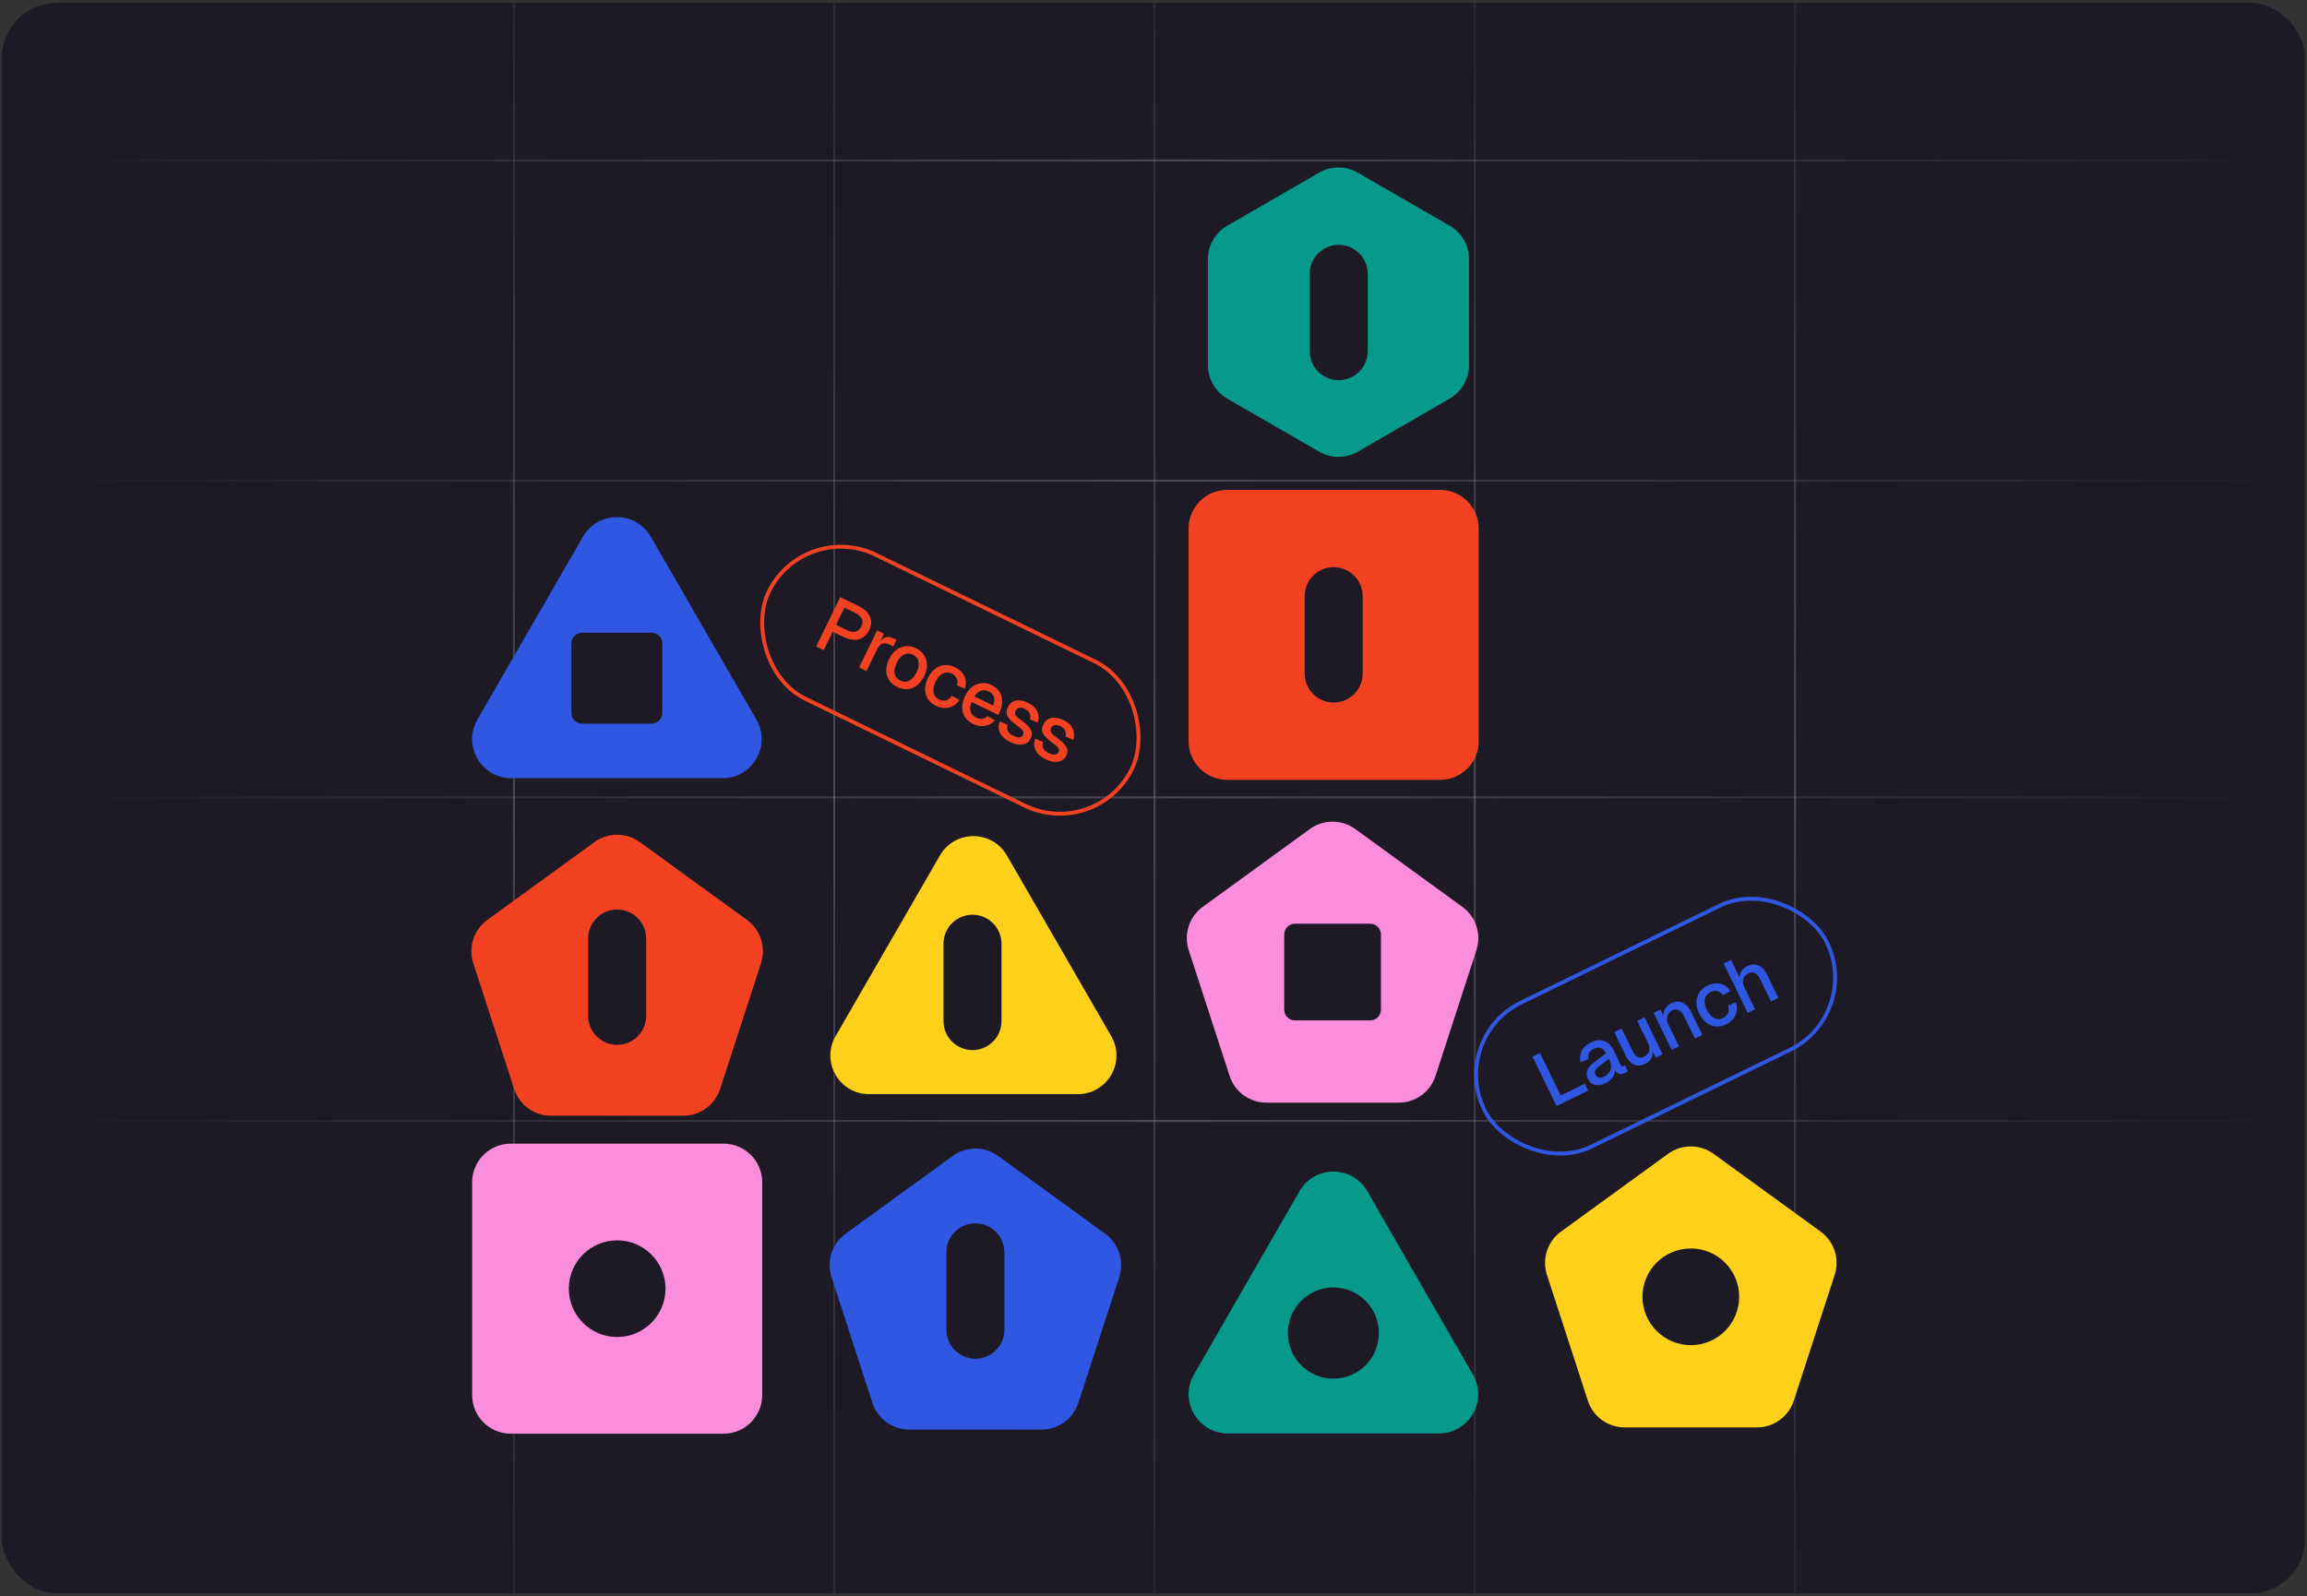 <svg width="406" height="281" viewBox="0 0 406 281" fill="none" xmlns="http://www.w3.org/2000/svg">
<rect x="0" y="0" width="406" height="281" fill="#333333" stroke="none"/>
<g clip-path="url(#clip0_654_4307)">
<rect x="0.346" y="0.5" width="405.31" height="280" rx="9.593" fill="#181523" fill-opacity="0.8"/>
<g opacity="0.4">
<line x1="90.454" y1="-61.859" x2="90.454" y2="343.451" stroke="url(#paint0_linear_654_4307)" stroke-width="0.348"/>
<line x1="405.654" y1="28.25" x2="0.344" y2="28.25" stroke="url(#paint1_linear_654_4307)" stroke-width="0.348"/>
<line x1="203.173" y1="-61.859" x2="203.173" y2="343.451" stroke="url(#paint2_linear_654_4307)" stroke-width="0.348"/>
<line x1="405.654" y1="140.371" x2="0.344" y2="140.371" stroke="url(#paint3_linear_654_4307)" stroke-width="0.348"/>
<line x1="315.892" y1="-61.859" x2="315.892" y2="343.451" stroke="url(#paint4_linear_654_4307)" stroke-width="0.348"/>
<line x1="146.813" y1="-61.859" x2="146.813" y2="343.451" stroke="url(#paint5_linear_654_4307)" stroke-width="0.348"/>
<line x1="405.654" y1="84.61" x2="0.344" y2="84.61" stroke="url(#paint6_linear_654_4307)" stroke-width="0.348"/>
<line x1="259.533" y1="-61.859" x2="259.533" y2="343.451" stroke="url(#paint7_linear_654_4307)" stroke-width="0.348"/>
<line x1="405.654" y1="197.33" x2="0.344" y2="197.33" stroke="url(#paint8_linear_654_4307)" stroke-width="0.348"/>
</g>
<path fill-rule="evenodd" clip-rule="evenodd" d="M177.203 150.596C174.583 146.058 168.032 146.058 165.412 150.596L147.051 182.399C144.431 186.937 147.706 192.609 152.946 192.609H189.669C194.909 192.609 198.184 186.937 195.564 182.399L177.203 150.596ZM171.147 161.025C168.327 161.025 166.041 163.311 166.041 166.131V179.745C166.041 182.565 168.327 184.851 171.147 184.851C173.966 184.851 176.252 182.565 176.252 179.745V166.131C176.252 163.311 173.966 161.025 171.147 161.025Z" fill="#FFD11A"/>
<path fill-rule="evenodd" clip-rule="evenodd" d="M175.659 203.493C173.273 201.76 170.043 201.76 167.657 203.493L148.811 217.185C146.425 218.919 145.427 221.991 146.338 224.796L153.537 246.951C154.448 249.756 157.062 251.655 160.011 251.655H183.306C186.255 251.655 188.868 249.756 189.78 246.951L196.978 224.796C197.889 221.991 196.891 218.919 194.505 217.185L175.659 203.493ZM171.657 215.354C168.838 215.354 166.552 217.64 166.552 220.459V234.074C166.552 236.893 168.838 239.179 171.657 239.179C174.477 239.179 176.763 236.893 176.763 234.074V220.459C176.763 217.64 174.477 215.354 171.657 215.354Z" fill="#3057E1"/>
<path fill-rule="evenodd" clip-rule="evenodd" d="M238.516 145.945C236.13 144.212 232.899 144.212 230.513 145.945L211.668 159.637C209.282 161.371 208.284 164.443 209.195 167.248L216.393 189.402C217.305 192.207 219.918 194.106 222.867 194.106H246.162C249.111 194.106 251.725 192.207 252.636 189.402L259.834 167.248C260.746 164.443 259.747 161.371 257.361 159.637L238.516 145.945ZM227.882 162.608C226.846 162.608 226.006 163.448 226.006 164.484V177.751C226.006 178.787 226.846 179.626 227.882 179.626H241.149C242.185 179.626 243.024 178.787 243.024 177.751V164.484C243.024 163.448 242.185 162.608 241.149 162.608H227.882Z" fill="#FC8DDD"/>
<path fill-rule="evenodd" clip-rule="evenodd" d="M112.61 148.245C110.225 146.511 106.994 146.511 104.608 148.245L85.762 161.937C83.376 163.671 82.378 166.743 83.289 169.548L90.488 191.703C91.399 194.508 94.013 196.406 96.962 196.406H120.257C123.206 196.406 125.819 194.508 126.731 191.703L133.929 169.548C134.841 166.743 133.842 163.671 131.456 161.937L112.61 148.245ZM108.61 160.105C105.79 160.105 103.505 162.391 103.505 165.211V178.825C103.505 181.645 105.79 183.931 108.61 183.931C111.43 183.931 113.716 181.645 113.716 178.825V165.211C113.716 162.391 111.43 160.105 108.61 160.105Z" fill="#F34222"/>
<path fill-rule="evenodd" clip-rule="evenodd" d="M301.562 203.112C299.176 201.378 295.945 201.378 293.559 203.112L274.714 216.804C272.328 218.537 271.33 221.61 272.241 224.414L279.439 246.569C280.351 249.373 282.964 251.272 285.913 251.272H309.208C312.157 251.272 314.77 249.373 315.682 246.569L322.88 224.414C323.791 221.61 322.793 218.537 320.407 216.804L301.562 203.112ZM297.561 219.775C292.862 219.775 289.052 223.585 289.052 228.284C289.052 232.983 292.862 236.793 297.561 236.793C302.261 236.793 306.07 232.983 306.07 228.284C306.07 223.585 302.261 219.775 297.561 219.775Z" fill="#FFD11A"/>
<path fill-rule="evenodd" clip-rule="evenodd" d="M238.952 30.397C236.846 29.181 234.251 29.181 232.145 30.397L215.985 39.727C213.878 40.943 212.581 43.19 212.581 45.622V64.283C212.581 66.715 213.878 68.962 215.985 70.178L232.145 79.509C234.251 80.725 236.846 80.725 238.952 79.509L255.113 70.178C257.219 68.962 258.517 66.715 258.517 64.283V45.622C258.517 43.19 257.219 40.943 255.113 39.727L238.952 30.397ZM235.597 43.097C232.777 43.097 230.491 45.383 230.491 48.202V61.817C230.491 64.636 232.777 66.922 235.597 66.922C238.416 66.922 240.702 64.636 240.702 61.817V48.202C240.702 45.383 238.416 43.097 235.597 43.097Z" fill="#07998A"/>
<path fill-rule="evenodd" clip-rule="evenodd" d="M215.984 86.232C212.224 86.232 209.177 89.28 209.177 93.039V130.479C209.177 134.239 212.224 137.286 215.984 137.286H253.424C257.183 137.286 260.231 134.239 260.231 130.479V93.039C260.231 89.28 257.183 86.232 253.424 86.232H215.984ZM239.813 104.95C239.813 102.13 237.528 99.844 234.708 99.844C231.888 99.844 229.603 102.13 229.603 104.95V118.564C229.603 121.384 231.888 123.669 234.708 123.669C237.528 123.669 239.813 121.384 239.813 118.564V104.95Z" fill="#F34222"/>
<path fill-rule="evenodd" clip-rule="evenodd" d="M89.894 201.326C86.135 201.326 83.087 204.373 83.087 208.133V245.572C83.087 249.332 86.135 252.379 89.894 252.379H127.334C131.093 252.379 134.141 249.332 134.141 245.572V208.133C134.141 204.373 131.093 201.326 127.334 201.326H89.894ZM108.613 218.343C103.913 218.343 100.104 222.153 100.104 226.852C100.104 231.551 103.913 235.361 108.613 235.361C113.312 235.361 117.122 231.551 117.122 226.852C117.122 222.153 113.312 218.343 108.613 218.343Z" fill="#FC8DDD"/>
<path fill-rule="evenodd" clip-rule="evenodd" d="M114.532 94.475C111.881 89.882 105.252 89.882 102.6 94.475L84.018 126.66C81.367 131.252 84.681 136.993 89.984 136.993H127.148C132.451 136.993 135.766 131.252 133.114 126.66L114.532 94.475ZM102.452 111.37C101.404 111.37 100.554 112.22 100.554 113.268V125.488C100.554 126.536 101.404 127.386 102.452 127.386H114.671C115.719 127.386 116.569 126.536 116.569 125.488V113.268C116.569 112.22 115.719 111.37 114.671 111.37H102.452Z" fill="#3057E1"/>
<path fill-rule="evenodd" clip-rule="evenodd" d="M240.625 209.696C237.973 205.091 231.344 205.091 228.693 209.696L210.11 241.969C207.459 246.574 210.773 252.331 216.077 252.331H253.241C258.544 252.331 261.859 246.574 259.207 241.969L240.625 209.696ZM234.656 226.636C230.233 226.636 226.648 230.231 226.648 234.666C226.648 239.101 230.233 242.696 234.656 242.696C239.079 242.696 242.664 239.101 242.664 234.666C242.664 230.231 239.079 226.636 234.656 226.636Z" fill="#07998A"/>
<rect x="141.463" y="91.49" width="71.112" height="28.216" rx="14.108" transform="rotate(25.968 141.463 91.49)" stroke="#F34222" stroke-width="0.681"/>
<path d="M143.64 113.804L147.874 105.11L151.119 106.69C152.115 107.175 152.774 107.794 153.094 108.546C153.419 109.29 153.374 110.086 152.961 110.935C152.686 111.498 152.321 111.927 151.865 112.22C151.413 112.505 150.897 112.642 150.316 112.632C149.747 112.617 149.132 112.449 148.471 112.127L146.549 111.191L144.962 114.448L143.64 113.804ZM147.133 109.991L149.019 110.909C149.615 111.199 150.13 111.294 150.563 111.192C151.001 111.082 151.343 110.773 151.589 110.267C151.832 109.769 151.857 109.322 151.667 108.926C151.48 108.522 151.088 108.175 150.492 107.885L148.606 106.966L147.133 109.991ZM151.201 117.487L154.374 110.972L155.561 111.55L154.769 113.301L154.677 113.21C155.053 112.666 155.441 112.325 155.842 112.187C156.251 112.053 156.688 112.099 157.153 112.326L157.778 112.63L157.211 113.793L156.587 113.489C156.26 113.33 155.961 113.25 155.689 113.249C155.417 113.247 155.17 113.329 154.948 113.494C154.735 113.663 154.542 113.923 154.371 114.274L152.499 118.119L151.201 117.487ZM157.895 120.929C157.274 120.627 156.799 120.223 156.469 119.719C156.139 119.215 155.972 118.644 155.97 118.007C155.967 117.369 156.133 116.707 156.467 116.022C156.805 115.328 157.224 114.789 157.723 114.406C158.223 114.023 158.773 113.807 159.374 113.756C159.978 113.697 160.591 113.818 161.211 114.12C161.831 114.422 162.305 114.83 162.631 115.342C162.961 115.846 163.129 116.413 163.136 117.043C163.142 117.672 162.977 118.334 162.639 119.028C162.305 119.713 161.886 120.252 161.382 120.643C160.879 121.034 160.327 121.255 159.726 121.306C159.126 121.357 158.515 121.231 157.895 120.929ZM158.444 119.802C158.999 120.073 159.525 120.081 160.022 119.828C160.522 119.567 160.946 119.082 161.292 118.371C161.638 117.661 161.757 117.033 161.65 116.485C161.547 115.93 161.217 115.517 160.662 115.247C160.115 114.98 159.587 114.976 159.078 115.233C158.581 115.486 158.16 115.967 157.814 116.678C157.468 117.388 157.347 118.021 157.45 118.576C157.565 119.127 157.897 119.536 158.444 119.802ZM164.729 124.258C164.109 123.955 163.634 123.552 163.304 123.048C162.973 122.544 162.807 121.973 162.804 121.335C162.802 120.698 162.968 120.036 163.302 119.35C163.636 118.665 164.052 118.13 164.552 117.747C165.056 117.356 165.608 117.135 166.208 117.084C166.813 117.025 167.425 117.147 168.046 117.449C168.576 117.707 169 118.03 169.317 118.417C169.645 118.799 169.851 119.227 169.933 119.702C170.023 120.18 169.982 120.69 169.809 121.232L168.414 120.643C168.555 120.187 168.541 119.781 168.371 119.425C168.204 119.062 167.913 118.778 167.497 118.576C166.95 118.309 166.422 118.305 165.913 118.562C165.416 118.815 164.995 119.296 164.649 120.006C164.303 120.717 164.181 121.349 164.285 121.905C164.4 122.456 164.731 122.865 165.278 123.131C165.694 123.334 166.097 123.388 166.486 123.295C166.879 123.194 167.223 122.922 167.519 122.48L168.843 123.216C168.527 123.678 168.149 124.029 167.708 124.269C167.276 124.513 166.803 124.636 166.287 124.637C165.779 124.643 165.26 124.516 164.729 124.258ZM171.265 127.441C170.628 127.131 170.145 126.723 169.815 126.219C169.493 125.719 169.33 125.15 169.328 124.513C169.333 123.879 169.503 123.219 169.837 122.534C170.171 121.848 170.584 121.311 171.075 120.925C171.579 120.534 172.127 120.311 172.719 120.256C173.316 120.193 173.924 120.312 174.544 120.614C175.132 120.901 175.583 121.292 175.897 121.788C176.215 122.276 176.371 122.837 176.365 123.471C176.368 124.108 176.192 124.79 175.838 125.517L175.677 125.848L170.999 123.569C170.722 124.222 170.657 124.781 170.804 125.246C170.959 125.716 171.298 126.078 171.82 126.332C172.204 126.519 172.566 126.585 172.906 126.528C173.247 126.472 173.54 126.316 173.785 126.062L175.09 126.804C174.624 127.325 174.047 127.649 173.358 127.778C172.681 127.903 171.983 127.791 171.265 127.441ZM171.476 122.59L174.783 124.2C175.024 123.6 175.066 123.09 174.907 122.67C174.756 122.253 174.457 121.935 174.008 121.716C173.542 121.49 173.087 121.45 172.642 121.597C172.209 121.739 171.82 122.07 171.476 122.59ZM177.785 130.616C177.172 130.318 176.7 129.972 176.367 129.577C176.042 129.186 175.845 128.772 175.775 128.334C175.709 127.888 175.766 127.441 175.944 126.992L177.308 127.581C177.199 127.972 177.215 128.334 177.356 128.665C177.498 128.997 177.818 129.284 178.315 129.526C178.724 129.725 179.078 129.817 179.378 129.802C179.679 129.786 179.898 129.636 180.038 129.35C180.113 129.195 180.136 129.044 180.106 128.898C180.088 128.748 179.987 128.583 179.802 128.402C179.622 128.213 179.333 127.977 178.936 127.692C178.351 127.256 177.914 126.866 177.626 126.524C177.338 126.182 177.179 125.847 177.147 125.518C177.115 125.189 177.186 124.845 177.361 124.486C177.652 123.89 178.109 123.512 178.732 123.351C179.364 123.194 180.101 123.321 180.942 123.73C181.505 124.004 181.931 124.333 182.219 124.716C182.511 125.09 182.684 125.493 182.737 125.923C182.802 126.348 182.766 126.775 182.629 127.203L181.258 126.626C181.329 126.378 181.342 126.142 181.299 125.919C181.269 125.692 181.177 125.486 181.025 125.301C180.877 125.107 180.668 124.945 180.399 124.814C179.982 124.611 179.632 124.542 179.349 124.606C179.065 124.669 178.86 124.832 178.732 125.093C178.637 125.289 178.604 125.47 178.634 125.636C178.673 125.807 178.778 125.984 178.951 126.169C179.127 126.346 179.377 126.549 179.7 126.777C180.322 127.221 180.783 127.622 181.083 127.981C181.387 128.331 181.557 128.666 181.593 128.987C181.629 129.307 181.562 129.643 181.391 129.994C181.192 130.402 180.909 130.693 180.541 130.868C180.173 131.042 179.751 131.109 179.276 131.07C178.804 131.022 178.307 130.871 177.785 130.616ZM184.033 133.66C183.421 133.361 182.948 133.015 182.615 132.62C182.29 132.23 182.093 131.816 182.024 131.378C181.958 130.932 182.014 130.484 182.192 130.036L183.557 130.625C183.447 131.016 183.463 131.377 183.605 131.709C183.746 132.04 184.066 132.327 184.564 132.57C184.972 132.768 185.327 132.86 185.627 132.845C185.927 132.83 186.147 132.679 186.286 132.393C186.362 132.238 186.385 132.088 186.355 131.942C186.337 131.792 186.236 131.626 186.051 131.445C185.87 131.256 185.582 131.02 185.185 130.736C184.599 130.299 184.163 129.91 183.875 129.568C183.587 129.225 183.427 128.89 183.395 128.561C183.364 128.233 183.435 127.889 183.61 127.53C183.9 126.934 184.357 126.555 184.981 126.394C185.613 126.238 186.349 126.364 187.19 126.773C187.753 127.048 188.179 127.376 188.468 127.759C188.76 128.134 188.933 128.536 188.986 128.966C189.051 129.392 189.015 129.819 188.877 130.246L187.507 129.67C187.577 129.421 187.591 129.186 187.548 128.963C187.517 128.736 187.426 128.529 187.274 128.344C187.125 128.151 186.917 127.989 186.647 127.857C186.231 127.655 185.881 127.585 185.597 127.649C185.314 127.713 185.108 127.875 184.981 128.137C184.885 128.333 184.853 128.514 184.883 128.68C184.921 128.85 185.027 129.028 185.199 129.213C185.376 129.389 185.626 129.592 185.949 129.82C186.571 130.264 187.032 130.666 187.332 131.024C187.636 131.374 187.806 131.709 187.842 132.03C187.878 132.35 187.81 132.686 187.639 133.037C187.44 133.445 187.157 133.737 186.789 133.911C186.422 134.085 186 134.153 185.524 134.113C185.053 134.065 184.556 133.914 184.033 133.66Z" fill="#F34222"/>
<rect x="255.018" y="182.666" width="67.112" height="28.216" rx="14.108" transform="rotate(-26 255.018 182.666)" stroke="#3057E1" stroke-width="0.681"/>
<path d="M273.935 194.699L269.696 186.007L271.018 185.362L275.018 193.564L273.968 193.183L278.902 190.776L279.493 191.988L273.935 194.699ZM282.589 190.66C281.911 190.991 281.293 191.1 280.734 190.989C280.182 190.874 279.77 190.535 279.495 189.972C279.22 189.409 279.175 188.89 279.358 188.417C279.545 187.932 279.96 187.446 280.603 186.961L282.634 185.44C282.387 184.934 282.086 184.616 281.73 184.487C281.37 184.349 280.957 184.394 280.492 184.621C280.076 184.824 279.795 185.077 279.65 185.38C279.501 185.675 279.469 186.024 279.554 186.427L278.178 186.992C277.982 186.28 278.033 185.618 278.332 185.008C278.638 184.393 279.179 183.897 279.954 183.519C280.836 183.089 281.621 182.999 282.309 183.25C283.001 183.488 283.554 184.032 283.968 184.881L285.204 187.415C285.279 187.57 285.358 187.668 285.438 187.709C285.523 187.739 285.627 187.724 285.749 187.664L285.982 187.55L286.484 188.579C286.447 188.607 286.385 188.647 286.3 188.699C286.214 188.751 286.122 188.801 286.024 188.848C285.747 188.984 285.484 189.056 285.236 189.066C284.996 189.072 284.778 188.996 284.58 188.84C284.379 188.676 284.193 188.418 284.022 188.067L284.186 188.063C284.26 188.38 284.241 188.703 284.128 189.031C284.023 189.354 283.835 189.663 283.564 189.957C283.298 190.239 282.972 190.473 282.589 190.66ZM282.295 189.53C282.687 189.339 282.986 189.103 283.192 188.82C283.394 188.53 283.506 188.212 283.53 187.867C283.554 187.522 283.482 187.178 283.315 186.836L283.112 186.419L281.381 187.718C281.025 187.983 280.805 188.236 280.722 188.479C280.642 188.71 280.662 188.948 280.782 189.193C280.917 189.47 281.116 189.641 281.38 189.704C281.647 189.755 281.953 189.698 282.295 189.53ZM289.477 187.301C288.824 187.619 288.196 187.658 287.593 187.416C286.995 187.163 286.506 186.648 286.128 185.873L284.086 181.686L285.384 181.053L287.265 184.909C287.551 185.497 287.864 185.88 288.204 186.058C288.543 186.236 288.921 186.223 289.337 186.02C289.81 185.789 290.104 185.459 290.218 185.03C290.336 184.588 290.26 184.09 289.989 183.535L288.126 179.715L289.424 179.082L292.6 185.595L291.388 186.187L290.534 184.497L290.753 184.481C290.918 185.108 290.892 185.666 290.676 186.155C290.456 186.636 290.056 187.018 289.477 187.301ZM294.191 184.82L291.015 178.307L292.202 177.727L293.099 179.442L292.898 179.434C292.764 178.974 292.736 178.563 292.813 178.203C292.889 177.842 293.045 177.529 293.279 177.263C293.509 176.989 293.795 176.768 294.138 176.601C294.628 176.362 295.086 176.276 295.511 176.341C295.941 176.394 296.329 176.568 296.676 176.864C297.026 177.148 297.317 177.526 297.548 177.999L299.59 182.186L298.292 182.819L296.441 179.024C296.254 178.641 296.056 178.338 295.847 178.117C295.638 177.895 295.406 177.761 295.151 177.714C294.895 177.667 294.616 177.717 294.315 177.864C293.857 178.087 293.56 178.419 293.421 178.86C293.283 179.302 293.355 179.812 293.638 180.391L295.489 184.187L294.191 184.82ZM303.789 180.32C303.168 180.623 302.558 180.749 301.957 180.698C301.357 180.648 300.805 180.427 300.301 180.036C299.797 179.645 299.378 179.107 299.044 178.422C298.709 177.736 298.545 177.079 298.551 176.449C298.553 175.812 298.72 175.241 299.049 174.736C299.375 174.224 299.848 173.816 300.469 173.514C300.999 173.255 301.514 173.12 302.014 173.109C302.518 173.085 302.982 173.187 303.406 173.415C303.838 173.638 304.214 173.985 304.535 174.455L303.212 175.192C302.939 174.799 302.611 174.56 302.226 174.475C301.837 174.382 301.434 174.437 301.018 174.64C300.471 174.907 300.142 175.32 300.031 175.879C299.924 176.426 300.044 177.055 300.39 177.765C300.736 178.475 301.16 178.96 301.661 179.221C302.166 179.47 302.692 179.461 303.239 179.194C303.655 178.991 303.947 178.708 304.113 178.344C304.275 177.972 304.273 177.533 304.107 177.028L305.502 176.439C305.671 176.972 305.715 177.486 305.633 177.981C305.559 178.472 305.364 178.921 305.047 179.328C304.739 179.731 304.319 180.062 303.789 180.32ZM307.57 178.294L303.33 169.602L304.628 168.969L306.407 172.618L306.236 172.671C306.131 172.268 306.12 171.904 306.204 171.58C306.285 171.248 306.44 170.955 306.67 170.701C306.9 170.448 307.186 170.237 307.529 170.07C308.002 169.839 308.454 169.75 308.884 169.803C309.31 169.848 309.696 170.018 310.042 170.314C310.397 170.606 310.692 170.993 310.926 171.474L312.968 175.661L311.671 176.294L309.796 172.45C309.509 171.862 309.196 171.48 308.857 171.302C308.522 171.111 308.142 171.12 307.718 171.327C307.244 171.558 306.938 171.894 306.8 172.335C306.658 172.768 306.726 173.271 307.004 173.842L308.867 177.661L307.57 178.294Z" fill="#3057E1"/>
</g>
<defs>
<linearGradient id="paint0_linear_654_4307" x1="90.609" y1="-61.883" x2="90.61" y2="337.309" gradientUnits="userSpaceOnUse">
<stop stop-color="white" stop-opacity="0"/>
<stop offset="0.499" stop-color="white" stop-opacity="0.501"/>
<stop offset="1" stop-color="white" stop-opacity="0"/>
</linearGradient>
<linearGradient id="paint1_linear_654_4307" x1="405.678" y1="28.406" x2="6.486" y2="28.407" gradientUnits="userSpaceOnUse">
<stop stop-color="white" stop-opacity="0"/>
<stop offset="0.499" stop-color="white" stop-opacity="0.501"/>
<stop offset="1" stop-color="white" stop-opacity="0"/>
</linearGradient>
<linearGradient id="paint2_linear_654_4307" x1="203.329" y1="-61.883" x2="203.33" y2="337.309" gradientUnits="userSpaceOnUse">
<stop stop-color="white" stop-opacity="0"/>
<stop offset="0.499" stop-color="white" stop-opacity="0.501"/>
<stop offset="1" stop-color="white" stop-opacity="0"/>
</linearGradient>
<linearGradient id="paint3_linear_654_4307" x1="405.678" y1="140.526" x2="6.486" y2="140.527" gradientUnits="userSpaceOnUse">
<stop stop-color="white" stop-opacity="0"/>
<stop offset="0.499" stop-color="white" stop-opacity="0.501"/>
<stop offset="1" stop-color="white" stop-opacity="0"/>
</linearGradient>
<linearGradient id="paint4_linear_654_4307" x1="316.048" y1="-61.883" x2="316.049" y2="337.309" gradientUnits="userSpaceOnUse">
<stop stop-color="white" stop-opacity="0"/>
<stop offset="0.499" stop-color="white" stop-opacity="0.501"/>
<stop offset="1" stop-color="white" stop-opacity="0"/>
</linearGradient>
<linearGradient id="paint5_linear_654_4307" x1="146.969" y1="-61.883" x2="146.97" y2="337.309" gradientUnits="userSpaceOnUse">
<stop stop-color="white" stop-opacity="0"/>
<stop offset="0.499" stop-color="white" stop-opacity="0.501"/>
<stop offset="1" stop-color="white" stop-opacity="0"/>
</linearGradient>
<linearGradient id="paint6_linear_654_4307" x1="405.678" y1="84.766" x2="6.486" y2="84.767" gradientUnits="userSpaceOnUse">
<stop stop-color="white" stop-opacity="0"/>
<stop offset="0.499" stop-color="white" stop-opacity="0.501"/>
<stop offset="1" stop-color="white" stop-opacity="0"/>
</linearGradient>
<linearGradient id="paint7_linear_654_4307" x1="259.689" y1="-61.883" x2="259.69" y2="337.309" gradientUnits="userSpaceOnUse">
<stop stop-color="white" stop-opacity="0"/>
<stop offset="0.499" stop-color="white" stop-opacity="0.501"/>
<stop offset="1" stop-color="white" stop-opacity="0"/>
</linearGradient>
<linearGradient id="paint8_linear_654_4307" x1="405.678" y1="197.486" x2="6.486" y2="197.486" gradientUnits="userSpaceOnUse">
<stop stop-color="white" stop-opacity="0"/>
<stop offset="0.499" stop-color="white" stop-opacity="0.501"/>
<stop offset="1" stop-color="white" stop-opacity="0"/>
</linearGradient>
<clipPath id="clip0_654_4307">
<rect x="0.346" y="0.5" width="405.31" height="280" rx="9.593" fill="white"/>
</clipPath>
</defs>
</svg>
